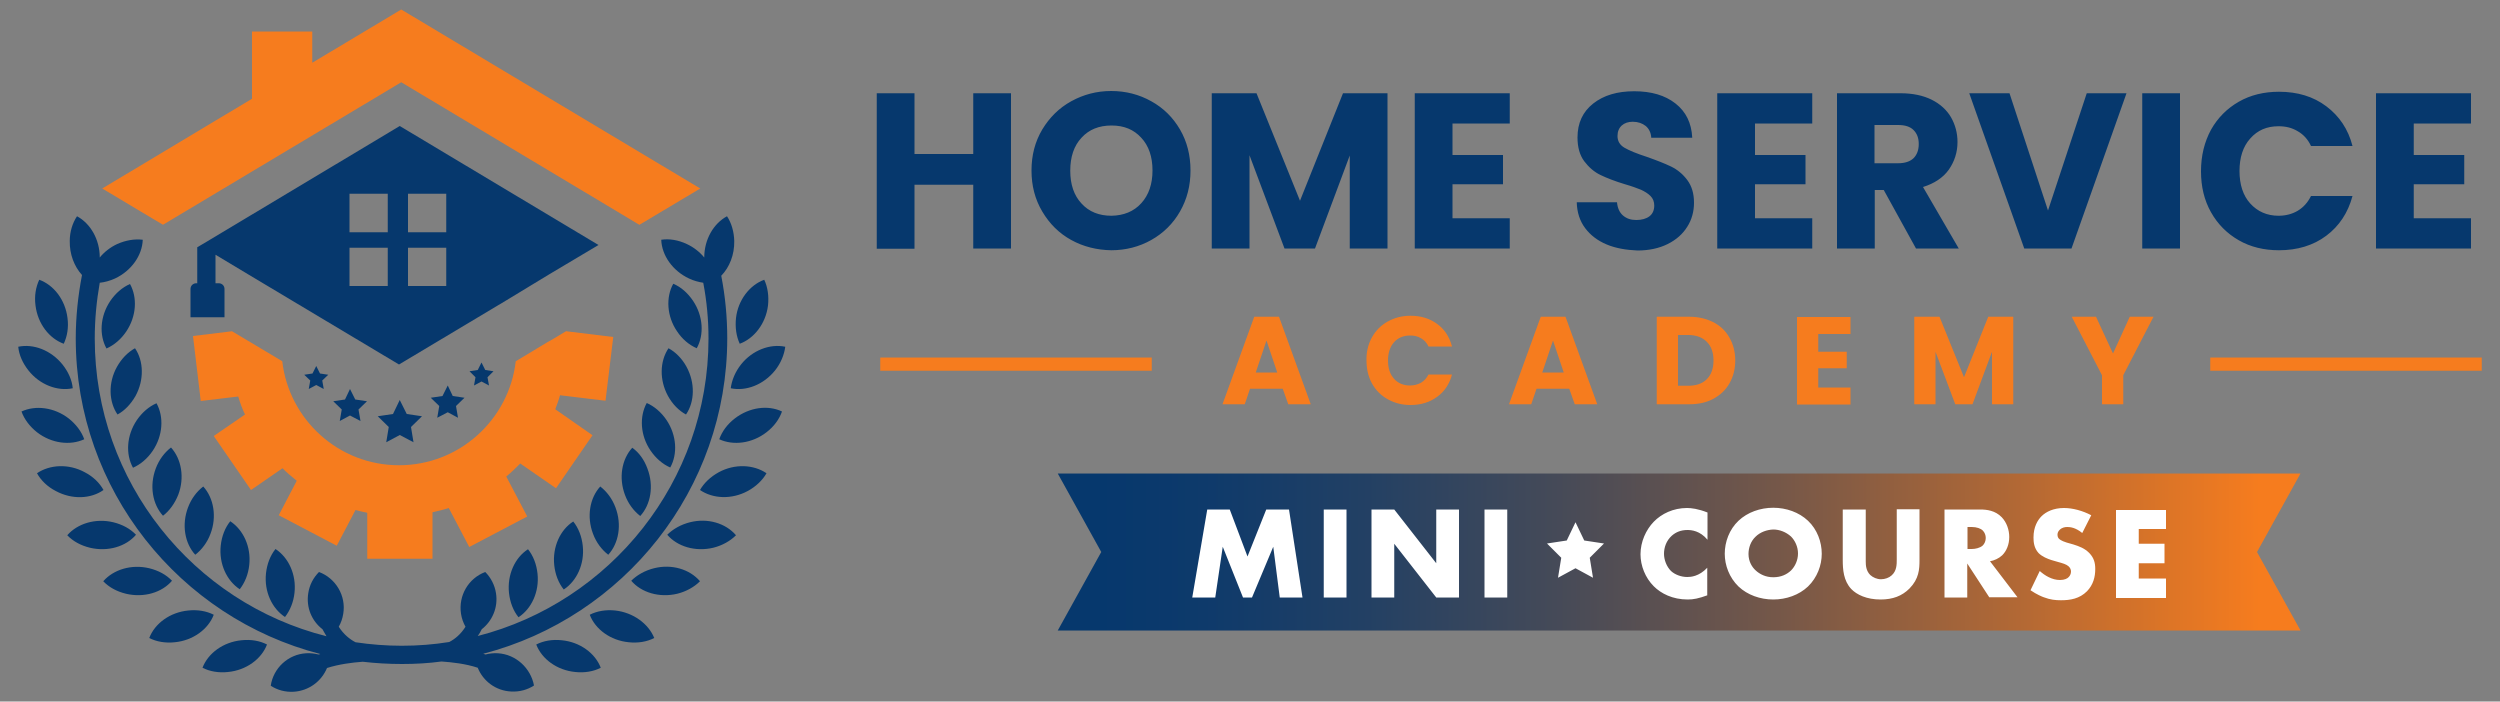 <svg version="1.1" id="Layer_1" xmlns="http://www.w3.org/2000/svg" x="0" y="0" viewBox="0 0 1000 280.6" style="enable-background:new 0 0 1000 280.6" xml:space="preserve"><rect x="0" y="0" width="1000" height="280.6" fill="#808080" stroke="none"/><style>.st0{fill:#06386d}.st1{fill:#f67c1e}.st3{fill:#fff}</style><path class="st0" d="M106.4 229.3c-.8 7.3 2.4 14.1 7.6 17.5 2-2.6 3.4-5.9 3.8-9.7.8-7.3-2.4-14.1-7.6-17.5-2.1 2.6-3.4 6-3.8 9.7zM96.6 256.1c-7.3.7-13.4 5.2-15.6 11 2.9 1.5 6.5 2.1 10.2 1.7 7.3-.7 13.4-5.2 15.6-11-2.9-1.5-6.4-2.1-10.2-1.7zM85.5 245.9c-2.9-1.5-6.5-2.1-10.2-1.7-7.3.7-13.4 5.2-15.6 11 2.9 1.5 6.5 2.1 10.2 1.7 7.3-.7 13.4-5.2 15.6-11zM68.8 232.3c-2.3-2.4-5.4-4.1-9.1-5-7.1-1.7-14.3.5-18.4 5.2 2.3 2.4 5.4 4.1 9.1 5 7.2 1.7 14.4-.5 18.4-5.2zM54.4 213.9c-2.3-2.4-5.4-4.1-9.1-5-7.1-1.7-14.3.5-18.4 5.2 2.3 2.4 5.4 4.1 9.1 5 7.2 1.7 14.4-.5 18.4-5.2zM41.4 196c-1.6-2.9-4.2-5.4-7.5-7.1-6.4-3.5-14-3.1-19.1.4 1.6 2.9 4.2 5.4 7.5 7.1 6.5 3.5 14 3.2 19.1-.4zM33.7 175.7c-1.1-3.1-3.3-6-6.2-8.3-5.8-4.5-13.3-5.4-18.9-2.8 1.1 3.1 3.3 6 6.2 8.3 5.8 4.5 13.3 5.4 18.9 2.8zM29.1 155.3c-.3-3.3-1.8-6.6-4.1-9.5-4.6-5.7-11.6-8.4-17.7-7.1.3 3.3 1.8 6.6 4.1 9.5 4.5 5.7 11.6 8.4 17.7 7.1zM88.3 218.2c-.8 7.3 2.4 14.1 7.6 17.5 2-2.6 3.4-5.9 3.8-9.7.8-7.3-2.4-14.1-7.6-17.5-2.1 2.6-3.4 6-3.8 9.7zM75.2 203c-2.6 6.9-1.3 14.3 2.9 18.9 2.6-2 4.8-4.9 6.1-8.4 2.6-6.8 1.3-14.3-2.9-18.9-2.6 2-4.8 4.9-6.1 8.4zM71.3 197.9c2.6-6.8 1.3-14.3-2.9-18.9-2.6 2-4.8 4.9-6.1 8.4-2.6 6.9-1.3 14.3 2.9 18.9 2.6-2 4.7-4.9 6.1-8.4zM61.1 180.3c4.1-6.1 4.5-13.6 1.5-19-3 1.3-5.8 3.7-7.9 6.8-4.1 6.1-4.5 13.6-1.5 19 3.1-1.4 5.8-3.7 7.9-6.8zM54.2 158.4c3.5-6.4 3.3-14-.2-19.1-2.9 1.6-5.4 4.2-7.2 7.4-3.6 6.4-3.3 14 .2 19.1 2.8-1.5 5.3-4.1 7.2-7.4zM50.5 132.6c4.1-6.1 4.5-13.6 1.5-19-3 1.3-5.8 3.7-7.9 6.8-4.1 6.1-4.5 13.6-1.5 19 3.1-1.4 5.8-3.7 7.9-6.8zM25.5 137.5c1.4-3 2-6.5 1.5-10.3-.9-7.3-5.5-13.2-11.3-15.3-1.4 3-2 6.5-1.5 10.3.9 7.3 5.5 13.2 11.3 15.3z"/><path class="st0" d="M199.1 261.3c-1.7-.1-3.4.1-4.9.5l-.9-.3c56.1-14.6 97.6-65.6 97.6-126.2 0-8.4-.8-16.8-2.4-25 3.3-3.4 5.3-8.4 5.2-13.9-.1-3.7-1.1-7.2-2.9-9.9-5.4 2.9-9.1 9.3-9.1 16.5-1.8-2.2-4.2-4.1-7-5.4-3.4-1.6-7-2.2-10.2-1.7.2 6.2 4.5 12.4 11.1 15.5 1.9.9 3.8 1.4 5.7 1.7 1.4 7.3 2.1 14.8 2.1 22.3 0 57.2-39.3 105.4-92.3 119 .6-.8 1.1-1.7 1.6-2.7 4.2-3.3 6.6-8.7 5.7-14.4-.5-3.3-2.1-6.3-4.3-8.5-6.7 2.5-10.8 9.4-9.7 16.7.3 1.9.9 3.6 1.8 5.2-1.9 3-4.2 4.9-6.5 6.1-6.2 1-12.5 1.5-19 1.5-6.3 0-12.5-.5-18.5-1.4-2.3-1.2-4.7-3.1-6.7-6.2.9-1.6 1.5-3.3 1.8-5.2 1.2-7.2-3-14.2-9.7-16.7-2.2 2.2-3.8 5.1-4.3 8.5-.9 5.7 1.4 11.1 5.7 14.4.5 1 1.1 1.9 1.6 2.8-53.2-13.4-92.7-61.7-92.7-119.1 0-7.5.7-14.9 2-22.3 2-.2 4.1-.8 6.1-1.7 6.6-3.1 10.9-9.3 11.1-15.5-3.3-.4-6.8.2-10.2 1.7-2.8 1.3-5.2 3.2-7 5.4 0-7.2-3.7-13.6-9.1-16.5-1.8 2.7-2.9 6.2-2.9 9.9-.1 5.3 1.8 10.2 4.9 13.6-1.6 8.3-2.5 16.8-2.5 25.4 0 60.6 41.6 111.7 97.8 126.2-.2.1-.5.2-.7.2-1.6-.4-3.2-.6-4.9-.5-7.3.4-13.2 6-14.2 13 2.6 1.7 5.8 2.6 9.2 2.4 6.1-.4 11.1-4.2 13.3-9.5 4.7-1.5 10-2.2 14.3-2.5 5.2.6 10.4.9 15.7.9 5.4 0 10.6-.3 15.8-1 4.3.3 9.7.9 14.5 2.5 2.1 5.3 7.2 9.2 13.3 9.5 3.4.2 6.6-.7 9.2-2.4-1.3-6.9-7.2-12.5-14.5-12.9z"/><path class="st0" d="M203.6 237.2c.4 3.7 1.7 7.1 3.8 9.7 5.2-3.4 8.4-10.2 7.6-17.5-.4-3.7-1.7-7.1-3.8-9.7-5.2 3.3-8.4 10.2-7.6 17.5zM224.7 256.1c-3.7-.4-7.3.2-10.2 1.7 2.2 5.8 8.3 10.3 15.6 11 3.7.4 7.3-.2 10.2-1.7-2.2-5.8-8.3-10.3-15.6-11zM246.1 244.2c-3.7-.4-7.3.2-10.2 1.7 2.2 5.8 8.3 10.3 15.6 11 3.7.4 7.3-.2 10.2-1.7-2.3-5.7-8.4-10.2-15.6-11zM261.6 227.3c-3.6.9-6.8 2.7-9.1 5 4 4.7 11.2 6.9 18.4 5.2 3.6-.9 6.8-2.7 9.1-5-4.1-4.8-11.3-7-18.4-5.2zM276 208.9c-3.6.9-6.8 2.7-9.1 5 4 4.7 11.2 6.9 18.4 5.2 3.6-.9 6.8-2.7 9.1-5-4.1-4.8-11.3-7-18.4-5.2zM287.5 188.9c-3.3 1.8-5.9 4.3-7.5 7.1 5.1 3.5 12.6 3.9 19.1.4 3.3-1.8 5.9-4.3 7.5-7.1-5.1-3.5-12.7-3.9-19.1-.4zM293.9 167.4c-3 2.3-5.1 5.2-6.2 8.3 5.6 2.6 13.1 1.7 18.9-2.8 3-2.3 5.1-5.2 6.2-8.3-5.6-2.7-13.1-1.7-18.9 2.8zM296.4 145.8c-2.3 2.9-3.7 6.3-4.1 9.5 6.1 1.3 13.1-1.4 17.7-7.1 2.3-2.9 3.7-6.3 4.1-9.5-6.1-1.3-13.2 1.4-17.7 7.1zM221.7 226.1c.4 3.7 1.7 7.1 3.8 9.7 5.2-3.4 8.4-10.2 7.6-17.5-.4-3.7-1.7-7.1-3.8-9.7-5.2 3.3-8.4 10.2-7.6 17.5zM243.3 221.9c4.2-4.6 5.5-12 2.9-18.9-1.3-3.5-3.5-6.4-6.1-8.4-4.2 4.6-5.5 12-2.9 18.9 1.3 3.5 3.5 6.4 6.1 8.4zM252.9 179.1c-4.2 4.6-5.5 12-2.9 18.9 1.3 3.5 3.5 6.4 6.1 8.4 4.2-4.6 5.5-12 2.9-18.9-1.3-3.6-3.4-6.5-6.1-8.4zM258.7 161.2c-3 5.4-2.6 13 1.5 19 2.1 3.1 4.9 5.5 7.9 6.8 3-5.4 2.6-12.9-1.5-19-2.1-3.1-4.9-5.5-7.9-6.8zM267.2 158.4c1.8 3.3 4.4 5.9 7.2 7.4 3.5-5.1 3.7-12.7.2-19.1-1.8-3.3-4.4-5.9-7.2-7.4-3.5 5.2-3.7 12.7-.2 19.1zM278.7 139.3c3-5.4 2.6-12.9-1.5-19-2.1-3.1-4.8-5.5-7.9-6.8-3 5.4-2.6 13 1.5 19 2.1 3.2 4.9 5.5 7.9 6.8zM307.2 122.2c.4-3.7-.1-7.3-1.5-10.3-5.8 2.1-10.5 8.1-11.3 15.3-.4 3.7.1 7.3 1.5 10.3 5.7-2.1 10.4-8 11.3-15.3z"/><path class="st1" d="M222.1 163.7c.7-1.8 1.4-3.7 1.9-5.6l18.2 2.2 3.1-25.5-18.8-2.3v-.1l-.1.1-6.2 3.7-1.1.6-12.8 7.7c-2.7 23.4-22.6 41.6-46.7 41.6s-44-18.2-46.7-41.6l-8.7-5.2-11.4-6.8-15.6 1.9 3.1 26 15-1.8c.7 2.5 1.6 4.9 2.7 7.2l-12.5 8.6 14.9 21.6 12.6-8.7c1.8 1.8 3.7 3.4 5.7 5l-7.2 13.8 23.2 12.2 7.5-14.3c1.5.4 3.1.8 4.7 1.1v18.4H173v-18.6c2.2-.5 4.4-1 6.5-1.7l8.2 15.6 23.2-12.2-8.4-16c2-1.6 3.8-3.4 5.6-5.2l14.3 9.9 14.6-21.2-14.9-10.4z"/><path class="st0" d="M219.9 109.6 239.4 98l-79.5-47.6-75.6 45.3-4.2 2.5-1.2.7v14.4h-.4c-1.3 0-2.3 1-2.3 2.3v11.3h13.6v-11.3c0-1.3-1-2.3-2.3-2.3h-1.3v-11.4l13 7.8 17.4 10.4 43 25.7 43-25.7 17.3-10.5zm-41.4-16.7h-15.3V77.5h15.3v15.4zm-23.4 21.5h-15.3V99.1h15.3v15.3zm0-21.5h-15.3V77.5h15.3V92.9zm23.4 21.5h-15.3V99.1h15.3v15.3z"/><path class="st1" d="m65.2 89.9 95.3-57 95.2 57h.1l24.3-14.5L160.5 3.8l-35.6 21.3V12.6H100.8v26.9L40.9 75.4l19.9 11.9z"/><path class="st0" d="m162.7 165.6-2.8-5.6-2.7 5.6-6.1.9 4.4 4.3-1 6.1 5.4-2.9 5.5 2.9-1-6.1 4.4-4.3zM142.1 159.8l-2.1-4.2-2 4.2-4.7.7 3.4 3.3-.8 4.6 4.1-2.2 4.2 2.2-.8-4.6 3.4-3.3zM128 149.4l-1.5-3-1.5 3-3.3.5 2.4 2.3-.6 3.4 3-1.6 3 1.6-.6-3.4 2.4-2.3zM181.1 158.4l-2-4.2-2.1 4.2-4.7.7 3.4 3.3-.8 4.7 4.2-2.2 4.1 2.2-.8-4.7 3.4-3.3zM194.1 148l-1.5-3-1.5 3-3.3.5 2.4 2.4-.6 3.3 3-1.6 3 1.6-.6-3.3 2.4-2.4zM404.4 37.3v62.1h-15.1V73.9h-23.5v25.6h-15.1V37.3h15.1v24.3h23.5V37.3h15.1zM428.5 96c-4.9-2.7-8.7-6.5-11.6-11.4-2.9-4.9-4.3-10.3-4.3-16.4 0-6.1 1.4-11.5 4.3-16.4 2.9-4.8 6.7-8.6 11.6-11.3 4.9-2.7 10.2-4.1 16-4.1 5.8 0 11.2 1.4 16 4.1 4.9 2.7 8.7 6.5 11.5 11.3 2.8 4.8 4.2 10.3 4.2 16.4 0 6.1-1.4 11.5-4.2 16.4-2.8 4.9-6.7 8.7-11.5 11.4-4.8 2.7-10.2 4.1-16 4.1-5.7-.1-11.1-1.4-16-4.1zm28-14.7c3-3.3 4.5-7.7 4.5-13.1 0-5.5-1.5-9.9-4.5-13.1-3-3.3-6.9-4.9-11.9-4.9s-9 1.6-12 4.9c-3 3.2-4.5 7.6-4.5 13.2 0 5.5 1.5 9.9 4.5 13.1 3 3.3 7 4.9 12 4.9 4.9-.1 8.9-1.7 11.9-5zM555 37.3v62.1h-15.1V62.2L526 99.4h-12.2l-14-37.3v37.3h-15.1V37.3h17.9l17.4 43 17.2-43H555zM581 49.5V62h20.2v11.7H581v13.6h22.9v12.1h-38V37.3h38v12.1H581zM642.7 97.8c-3.6-1.5-6.5-3.7-8.6-6.5-2.2-2.9-3.3-6.4-3.4-10.4h16.1c.2 2.3 1 4.1 2.4 5.3 1.4 1.2 3.1 1.8 5.3 1.8 2.2 0 4-.5 5.3-1.5 1.3-1 1.9-2.5 1.9-4.3 0-1.5-.5-2.8-1.5-3.8s-2.3-1.8-3.8-2.5c-1.5-.6-3.6-1.4-6.4-2.2-4-1.2-7.3-2.5-9.8-3.7-2.5-1.2-4.7-3.1-6.5-5.5-1.8-2.4-2.7-5.6-2.7-9.5 0-5.8 2.1-10.3 6.3-13.6 4.2-3.3 9.6-4.9 16.4-4.9 6.8 0 12.3 1.6 16.5 4.9 4.2 3.3 6.4 7.8 6.7 13.7h-16.4c-.1-2-.9-3.6-2.2-4.7-1.4-1.1-3.1-1.7-5.2-1.7-1.8 0-3.3.5-4.4 1.5-1.1 1-1.7 2.4-1.7 4.2 0 2 .9 3.6 2.8 4.7s4.8 2.3 8.8 3.6c4 1.4 7.3 2.7 9.8 3.9 2.5 1.2 4.7 3 6.5 5.4 1.8 2.4 2.7 5.4 2.7 9.1 0 3.5-.9 6.8-2.7 9.6-1.8 2.9-4.4 5.2-7.8 6.9-3.4 1.7-7.5 2.6-12.1 2.6-4.6-.2-8.7-.9-12.3-2.4zM702 49.5V62h20.2v11.7H702v13.6h22.9v12.1h-38V37.3h38v12.1H702zM766.4 99.4 753.5 76h-3.6v23.4h-15.1V37.3h25.4c4.9 0 9.1.9 12.5 2.6 3.4 1.7 6 4.1 7.7 7 1.7 3 2.6 6.3 2.6 9.9 0 4.1-1.2 7.8-3.5 11.1-2.3 3.2-5.8 5.5-10.3 6.9l14.3 24.6h-17.1zm-16.6-34.1h9.4c2.8 0 4.8-.7 6.2-2 1.4-1.4 2.1-3.3 2.1-5.7 0-2.4-.7-4.2-2.1-5.6-1.4-1.4-3.5-2-6.2-2h-9.4v15.3zM850.6 37.3l-22 62.1h-18.9l-22-62.1h16.1l15.4 46.9 15.5-46.9h15.9zM872 37.3v62.1h-15.1V37.3H872zM884.4 51.9c2.7-4.8 6.4-8.5 11.1-11.2 4.7-2.7 10.1-4 16.1-4 7.4 0 13.7 1.9 18.9 5.8 5.2 3.9 8.8 9.2 10.5 15.9h-16.6c-1.2-2.6-3-4.6-5.3-5.9-2.3-1.4-4.8-2-7.7-2-4.7 0-8.4 1.6-11.3 4.9-2.9 3.2-4.3 7.6-4.3 13s1.4 9.8 4.3 13c2.9 3.2 6.7 4.9 11.3 4.9 2.9 0 5.5-.7 7.7-2 2.3-1.4 4-3.3 5.3-5.9H941c-1.8 6.7-5.3 12-10.5 15.9-5.2 3.9-11.6 5.8-18.9 5.8-6 0-11.4-1.3-16.1-4-4.7-2.7-8.4-6.4-11.1-11.2-2.7-4.8-4-10.2-4-16.4 0-6.3 1.4-11.8 4-16.6zM965.5 49.5V62h20.2v11.7h-20.2v13.6h22.9v12.1h-38V37.3h38v12.1h-22.9z"/><path class="st1" d="M513.1 155.5H500l-2.1 6.2H489l12.7-35h9.9l12.7 35h-9l-2.2-6.2zm-2.2-6.5-4.3-12.8-4.3 12.8h8.6zM548.8 134.9c1.5-2.7 3.6-4.8 6.3-6.3 2.7-1.5 5.7-2.3 9.1-2.3 4.2 0 7.7 1.1 10.7 3.3 3 2.2 4.9 5.2 5.9 9h-9.4c-.7-1.5-1.7-2.6-3-3.3-1.3-.8-2.7-1.1-4.4-1.1-2.6 0-4.8.9-6.4 2.7-1.6 1.8-2.4 4.3-2.4 7.3 0 3.1.8 5.5 2.4 7.3 1.6 1.8 3.8 2.7 6.4 2.7 1.6 0 3.1-.4 4.4-1.1 1.3-.8 2.3-1.9 3-3.3h9.4c-1 3.8-3 6.8-5.9 8.9-3 2.2-6.5 3.3-10.7 3.3-3.4 0-6.4-.8-9.1-2.3-2.7-1.5-4.8-3.6-6.3-6.3-1.5-2.7-2.2-5.8-2.2-9.2-.1-3.5.7-6.6 2.2-9.3zM627.7 155.5h-13.1l-2.1 6.2h-8.9l12.7-35h9.9l12.7 35h-9l-2.2-6.2zm-2.2-6.5-4.3-12.8-4.3 12.8h8.6zM685.4 128.9c2.8 1.5 4.9 3.5 6.4 6.2 1.5 2.6 2.3 5.7 2.3 9.1 0 3.4-.8 6.5-2.3 9.1-1.5 2.7-3.7 4.7-6.4 6.2-2.8 1.5-6 2.2-9.6 2.2h-13.1v-35h13.1c3.6 0 6.8.8 9.6 2.2zm-2.7 22.8c1.8-1.8 2.7-4.3 2.7-7.5s-.9-5.7-2.7-7.5c-1.8-1.8-4.3-2.7-7.5-2.7h-4v20.3h4c3.2 0 5.7-.8 7.5-2.6zM727.3 133.6v7.1h11.4v6.6h-11.4v7.7h12.9v6.8h-21.4v-35h21.4v6.8h-12.9zM805.3 126.7v35h-8.5v-21l-7.8 21h-6.9l-7.9-21v21h-8.5v-35h10.1l9.8 24.2 9.7-24.2h10zM861.4 126.7l-12.1 23.4v11.6h-8.5v-11.6l-12.1-23.4h9.7l6.8 14.7 6.7-14.7h9.5zM352.1 143h108.6v5.3H352.1zM884.1 143h108.6v5.3H884.1z"/><linearGradient id="SVGID_1_" gradientUnits="userSpaceOnUse" x1="423.136" y1="220.822" x2="920.188" y2="220.822"><stop offset=".034" style="stop-color:#06386d"/><stop offset=".118" style="stop-color:#0e3a6b"/><stop offset=".245" style="stop-color:#224064"/><stop offset=".4" style="stop-color:#454a58"/><stop offset=".576" style="stop-color:#745749"/><stop offset=".77" style="stop-color:#b16835"/><stop offset=".967" style="stop-color:#f67c1e"/></linearGradient><path style="fill:url(#SVGID_1_)" d="m920.2 252.2-17.4-31.4 17.4-31.4H423.1l17.4 31.4-17.4 31.4z"/><path class="st3" d="m476.9 239 6-35.2h9l7.1 18.8 7.5-18.8h9.1L521 239h-9.1l-2.6-20.3-8.5 20.3h-3.6l-8.1-20.3-3 20.3h-9.2zM538.6 203.8V239h-9.1v-35.2h9.1zM548.6 239v-35.2h9.1l16.8 21.5v-21.5h9.1V239h-9.1l-16.8-21.5V239h-9.1zM602.9 203.8V239h-9.1v-35.2h9.1zM683 238.1c-3.6 1.3-5.6 1.7-7.9 1.7-6.1 0-10.7-2.4-13.6-5.3-3.4-3.4-5.3-8.2-5.3-12.8 0-5 2.2-9.8 5.3-13 3.1-3.2 7.8-5.5 13.3-5.5 1.7 0 4.4.3 8.2 1.8v10.9c-3-3.6-6.4-3.9-8-3.9-2.6 0-4.6.8-6.3 2.3-2.2 2-3.1 4.7-3.1 7.2 0 2.4 1 5.1 2.8 6.9 1.5 1.4 4 2.4 6.5 2.4 1.4 0 4.7-.2 8-3.7v11zM723.2 234.6c-3.6 3.4-8.7 5.2-13.9 5.2-5.2 0-10.3-1.8-13.9-5.2-3.7-3.6-5.5-8.5-5.5-13.1 0-4.7 1.8-9.7 5.5-13.2 3.6-3.4 8.7-5.2 13.9-5.2 5.2 0 10.3 1.8 13.9 5.2 3.7 3.5 5.5 8.5 5.5 13.2 0 4.6-1.8 9.5-5.5 13.1zm-21-19.9c-1.9 1.8-2.8 4.4-2.8 6.9 0 3.1 1.5 5.3 2.8 6.5 1.7 1.6 4.1 2.8 7.1 2.8 3.1 0 5.4-1.1 7.1-2.7 1.6-1.6 2.8-4.1 2.8-6.8s-1.2-5.2-2.8-6.8c-2-1.8-4.6-2.8-7.1-2.8-2.5.1-5.2 1-7.1 2.9zM746.3 203.8v20.8c0 1.5.1 3.7 1.8 5.4 1.1 1 2.7 1.7 4.3 1.7s3.2-.6 4.2-1.5c2.1-1.8 2.1-4.4 2.1-6.4v-20.1h9.1V224c0 3.7-.2 7.5-4 11.4-3 3-6.7 4.4-11.6 4.4-5.5 0-9.5-1.9-11.7-4.2-3.1-3.3-3.4-7.8-3.4-11.6v-20.2h9.2zM792.1 203.8c2.6 0 6 .4 8.6 3.1 2 2.1 3 5.1 3 7.9 0 3-1.1 5.6-2.8 7.3-1.4 1.3-3.2 2.1-4.9 2.4l11 14.4h-11.3l-8.8-13.5V239h-9.1v-35.2h14.3zm-5.1 15.8h1.7c1.4 0 3.3-.4 4.4-1.4.7-.7 1.2-1.8 1.2-3 0-1.1-.4-2.2-1.2-3-.8-.8-2.4-1.4-4.4-1.4H787v8.8zM815.9 228.4c2 1.8 4.9 3.6 8.1 3.6 1.8 0 3-.6 3.5-1.2.5-.5.9-1.3.9-2.2 0-.7-.3-1.5-1-2.1-.9-.8-2.3-1.2-4.5-1.8l-2.4-.7c-1.5-.5-3.6-1.3-5.1-2.8-1.8-2-2-4.4-2-6.2 0-4.3 1.7-7 3.2-8.5 1.8-1.8 4.8-3.3 9-3.3 3.5 0 7.5 1.1 10.9 2.9l-3.6 7.1c-2.7-2.2-4.8-2.4-6-2.4-.9 0-2.1.2-3 1.1-.5.5-.9 1.1-.9 1.9 0 .6.1 1.1.5 1.6.3.3.9.9 3.1 1.6l2.8.8c2.2.7 4.5 1.5 6.4 3.5 1.8 1.9 2.3 3.9 2.3 6.3 0 3.2-.8 6.3-3.3 8.9-3 3-6.7 3.6-10.4 3.6-2.2 0-4.3-.2-6.9-1.2-.6-.2-2.8-1.1-5.3-2.8l3.7-7.7zM866.4 211.6h-10.9v5.9h10.3v7.8h-10.3v6.1h10.9v7.8h-20V204h20v7.6zM630.2 208.9l3.5 7.3 7.9 1.2-5.7 5.7 1.3 8-7-3.8-7 3.8 1.3-8-5.7-5.7 7.9-1.2z"/></svg>